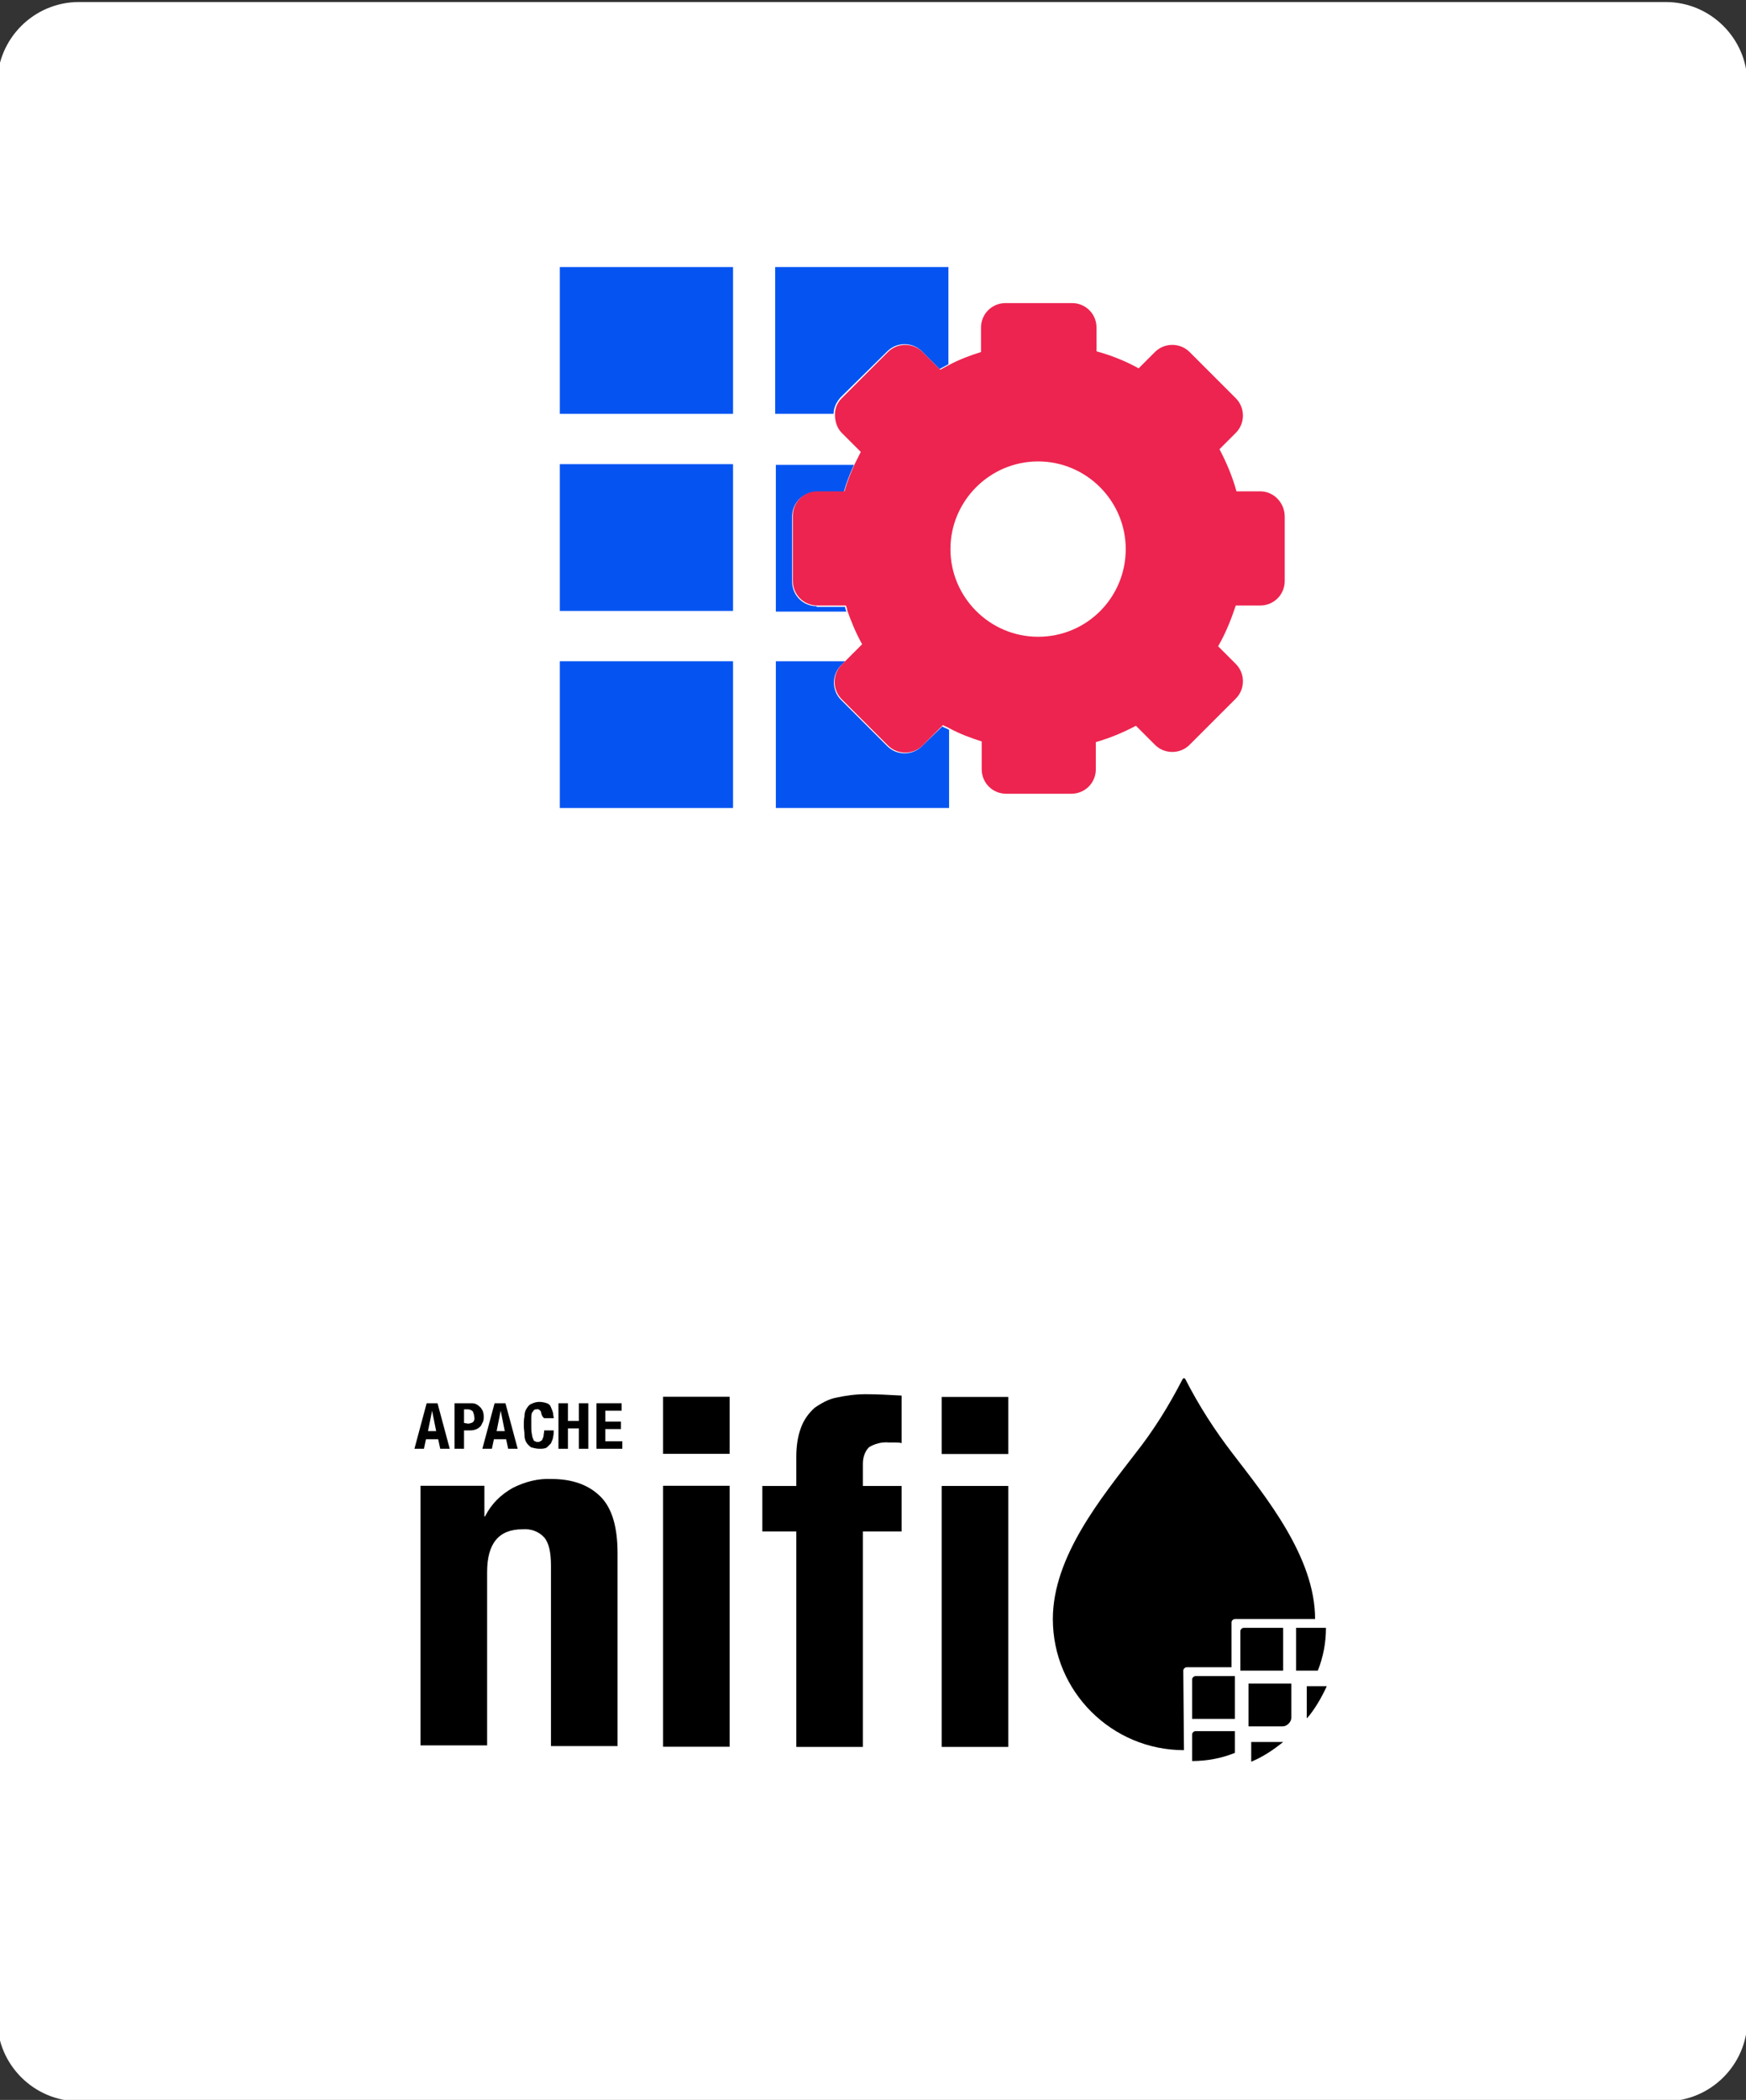 <svg xmlns="http://www.w3.org/2000/svg" xmlns:xlink="http://www.w3.org/1999/xlink" id="Calque_1" x="0px" y="0px" viewBox="0 0 257 309" style="enable-background:new 0 0 257 309;" xml:space="preserve"><rect x="0" y="0" width="257" height="309" fill="#333333" stroke="none"/> <style type="text/css"> .st0{fill:#FFFFFF;} .st1{fill:#0554F2;} .st2{fill:none;} .st3{fill:#ED244F;} </style> <path class="st0" d="M245.2,309.2H11.6c-6.6,0-12-5.4-12-12V12.3c0-6.6,5.4-12,12-12h233.6c6.6,0,12,5.4,12,12v284.9 C257.2,303.8,251.8,309.2,245.2,309.2z"></path> <path class="st1" d="M82.4,39.3v21.6h25.5V39.3H82.4z"></path> <path class="st1" d="M107.8,68.3H82.4v21.6h25.5V68.3z"></path> <path class="st1" d="M107.8,97.3H82.4v21.6h25.5V97.3z"></path> <g> <ellipse transform="matrix(0.973 -0.23 0.23 0.973 -14.468 37.276)" class="st2" cx="152.8" cy="80.8" rx="12.9" ry="12.9"></ellipse> <path class="st1" d="M130.6,51.7c1.4-1.4,3.7-1.4,5.1,0l2.6,2.6c0.4-0.2,0.9-0.5,1.3-0.7V39.3h-25.5v21.6h8.6c0-0.9,0.4-1.7,1-2.4 L130.6,51.7z"></path> <path class="st1" d="M120.2,89.2c-2,0-3.6-1.6-3.6-3.6V76c0-2,1.6-3.6,3.6-3.6h4c0.4-1.4,0.9-2.7,1.5-4h-11.5v21.6h10.4 c-0.1-0.2-0.2-0.5-0.2-0.7H120.2z"></path> <path class="st1" d="M135.7,109.8c-1.4,1.4-3.7,1.4-5.1,0l-6.8-6.8c-1.4-1.4-1.4-3.7,0-5.1l0.6-0.6h-10.2v21.6h25.5v-11.5 c-0.3-0.2-0.7-0.3-1-0.5L135.7,109.8z"></path> <path class="st3" d="M185.5,72.3H182c-0.6-2.2-1.5-4.3-2.5-6.2l2.4-2.4c1.4-1.4,1.4-3.7,0-5.1l-6.8-6.8c-1.4-1.4-3.7-1.4-5.1,0 l-2.4,2.4c-2-1.1-4-1.9-6.2-2.5v-3.5c0-2-1.6-3.6-3.6-3.6H148c-2,0-3.6,1.6-3.6,3.6v3.6c-1.6,0.5-3.2,1.1-4.7,1.9 c-0.4,0.2-0.9,0.5-1.3,0.7l-2.6-2.6c-1.4-1.4-3.7-1.4-5.1,0l-6.8,6.8c-0.7,0.7-1,1.5-1,2.4c0,1,0.3,2,1,2.7l2.8,2.8 c-0.3,0.6-0.6,1.2-0.9,1.8c-0.6,1.3-1.1,2.6-1.5,4h-4c-2,0-3.6,1.6-3.6,3.6v9.6c0,2,1.6,3.6,3.6,3.6h4.2c0.1,0.2,0.2,0.5,0.2,0.7 c0.6,1.7,1.3,3.4,2.2,5l-2.4,2.4l-0.6,0.6c-1.4,1.4-1.4,3.7,0,5.1l6.8,6.8c1.4,1.4,3.7,1.4,5.1,0l3-3c0.3,0.2,0.7,0.3,1,0.5 c1.5,0.8,3.1,1.4,4.7,1.9v4.1c0,2,1.6,3.6,3.6,3.6h9.6c2,0,3.6-1.6,3.6-3.6v-4c2.1-0.6,4-1.4,5.9-2.4l2.8,2.8 c1.4,1.4,3.7,1.4,5.1,0l6.8-6.8c1.4-1.4,1.4-3.7,0-5.1l-2.6-2.6c1.1-1.9,1.9-3.9,2.6-6h3.6c2,0,3.6-1.6,3.6-3.6V76 C189.1,74,187.5,72.3,185.5,72.3z M152.8,93.7c-7.1,0-12.9-5.8-12.9-12.9s5.8-12.9,12.9-12.9c7.1,0,12.9,5.8,12.9,12.9 S160,93.7,152.8,93.7z"></path> </g> <g id="g7616_00000018198255300811900460000001752035393251200392_" transform="translate(1989,332.038)"> <g id="g7584_00000139296297901204506780000010853510063629846150_" transform="translate(1.299)"> <g id="g7562_00000038388952203804418730000012643256653520714169_" transform="translate(0,3.597)"> <path id="path7556_00000108289649712457952580000005771357276918104221_" d="M-1919-117v4.5h0.1c0.9-1.8,2.3-3.2,4.1-4.2 c1.8-0.9,3.7-1.4,5.7-1.3c3.1,0,5.5,0.9,7.2,2.6c1.7,1.7,2.5,4.5,2.5,8.3v28.4h-9.8v-26.5c0-2-0.3-3.4-1-4.2 c-0.8-0.9-2-1.3-3.2-1.2c-3.5,0-5.2,2.1-5.2,6.3v25.5h-9.8V-117H-1919z"></path> <rect id="rect7558_00000170960086193301755810000004470355784391123123_" x="-1892.7" y="-130.1" width="9.8" height="8.4"></rect> <rect id="rect7560_00000148649030789954850770000000418456393338682043_" x="-1892.7" y="-117" width="9.8" height="38.4"></rect> </g> <g id="g7582_00000158729554198857462850000008209836719204611227_" transform="translate(125.173)"> <path id="path7564_00000147213752357367827700000006178938005739844527_" d="M-1941.2-74.5c-10.6,0-19.3-8.6-19.3-19.3 c0,0,0,0,0,0c0-9.2,7.2-17.9,12.1-24.3c2.7-3.4,5-7.1,7-11c0.1-0.1,0.2-0.2,0.3-0.1c0,0,0.1,0.1,0.1,0.1c2,3.9,4.3,7.5,7,11 c4.9,6.4,12.1,15.2,12.1,24.3h-11.8c-0.2,0-0.5,0.2-0.5,0.5l0,0v6.6h-6.6c-0.2,0-0.5,0.2-0.5,0.5l0,0L-1941.2-74.5L-1941.2-74.5z "></path> <path id="path7566_00000066485277943158847270000015119969492433612734_" d="M-1933.7-79.1v-6.3h-5.8c-0.2,0-0.5,0.2-0.5,0.5l0,0 v5.8L-1933.7-79.1z"></path> <path id="path7568_00000065788414420470068480000013679191805850043029_" d="M-1940-72.9c2.2,0,4.3-0.4,6.3-1.2v-3.2h-5.8 c-0.2,0-0.5,0.2-0.5,0.5l0,0L-1940-72.9z"></path> <path id="path7570_00000012471918464061482540000015430166101933315234_" d="M-1926.6-86.2v-6.3h-5.8c-0.2,0-0.5,0.2-0.5,0.5l0,0 v5.8L-1926.6-86.2L-1926.6-86.2z"></path> <path id="path7572_00000051344753480498227160000017019720021773700744_" d="M-1925.8-78.4L-1925.8-78.4c0.3-0.3,0.4-0.6,0.4-0.9 v-5h-6.3v6.3h5C-1926.4-78-1926.1-78.1-1925.8-78.4z"></path> <path id="path7574_00000055695940936582736230000009247319178332982463_" d="M-1931.3-72.8c1.7-0.7,3.2-1.7,4.7-2.9h-4.7V-72.8z"></path> <path id="path7576_00000150802505441341249130000003230115512720983177_" d="M-1921.5-86.2c0.8-2,1.2-4.1,1.2-6.3h-4.4v6.3 L-1921.5-86.2z"></path> <path id="path7578_00000142875094297586993850000002971856036116235408_" d="M-1923.1-79.2c1.2-1.4,2.1-3,2.9-4.7h-2.9V-79.2z"></path> <path id="path7580_00000158712299602638852410000005637875481700646533_" d="M-1923.1-79.2c1.2-1.4,2.1-3,2.9-4.7h-2.9V-79.2z"></path> </g> </g> <g id="g7614_00000137815332325864689820000010397521968919049866_" transform="translate(0,3.022)"> <g id="g7598_00000080904846686281022630000003562031034277826231_" transform="translate(0,1.629)"> <path id="path7586_00000098200297634758476510000000065189624818872246_" d="M-1924.6-130.2l1.8,6.7h-1.4l-0.3-1.4h-1.8l-0.3,1.4 h-1.4l1.8-6.7H-1924.6z M-1924.8-126.1l-0.6-3h0l-0.6,3L-1924.8-126.1z"></path> <path id="path7588_00000122691632435462338710000004408357506285716398_" d="M-1919.7-130.2c0.3,0,0.6,0,0.9,0.2 c0.2,0.1,0.4,0.3,0.6,0.5c0.1,0.2,0.3,0.4,0.3,0.6c0.1,0.2,0.1,0.5,0.1,0.7c0,0.3,0,0.6-0.2,0.9c-0.1,0.2-0.2,0.5-0.4,0.6 c-0.2,0.2-0.4,0.3-0.7,0.4c-0.3,0.1-0.6,0.1-0.9,0.1h-0.7v2.7h-1.4v-6.7H-1919.7z M-1920.1-127.2c0.2,0,0.5-0.1,0.7-0.2 c0.2-0.2,0.3-0.5,0.2-0.8c0-0.3-0.1-0.5-0.2-0.8c-0.2-0.2-0.5-0.3-0.7-0.3h-0.6v2L-1920.1-127.2z"></path> <path id="path7590_00000123440581896628834880000009530269014391112345_" d="M-1914.6-130.2l1.8,6.7h-1.4l-0.3-1.4h-1.8l-0.3,1.4 h-1.4l1.8-6.7H-1914.6z M-1914.7-126.1l-0.6-3h0l-0.6,3H-1914.7z"></path> <path id="path7592_00000155827627425391720420000011491988889897370020_" d="M-1909.4-129c-0.1-0.2-0.4-0.4-0.6-0.3 c-0.2,0-0.3,0-0.4,0.1c-0.1,0.1-0.2,0.3-0.3,0.4c-0.1,0.3-0.1,0.5-0.1,0.8c0,0.3,0,0.7,0,1.2c0,0.4,0,0.8,0.1,1.2 c0,0.2,0.1,0.5,0.2,0.7c0,0.1,0.1,0.3,0.3,0.3c0.1,0.1,0.2,0.1,0.4,0.1c0.1,0,0.2,0,0.3-0.1c0.1,0,0.2-0.1,0.3-0.2 c0.1-0.2,0.1-0.3,0.2-0.5c0-0.3,0.1-0.6,0.1-0.9h1.4c0,0.3,0,0.7-0.1,1c0,0.3-0.2,0.6-0.3,0.9c-0.2,0.2-0.4,0.4-0.6,0.6 c-0.3,0.2-0.7,0.2-1.1,0.2c-0.4,0-0.8-0.1-1.2-0.2c-0.3-0.2-0.5-0.4-0.7-0.7c-0.2-0.3-0.3-0.7-0.3-1.1c0-0.5-0.1-0.9-0.1-1.4 c0-0.5,0-0.9,0.1-1.4c0-0.4,0.1-0.8,0.3-1.1c0.2-0.3,0.4-0.6,0.7-0.7c0.4-0.2,0.8-0.3,1.2-0.3c0.4,0,0.8,0.1,1.1,0.2 c0.3,0.1,0.5,0.3,0.6,0.6c0.1,0.2,0.2,0.5,0.3,0.8c0,0.3,0.1,0.5,0.1,0.8h-1.4C-1909.3-128.3-1909.3-128.7-1909.4-129z"></path> <path id="path7594_00000018205725529974906130000002524593276376460975_" d="M-1905.4-130.2v2.6h1.6v-2.6h1.4v6.7h-1.4v-3h-1.6v3 h-1.4v-6.7H-1905.4z"></path> <path id="path7596_00000147937490652062194090000013452104084615890357_" d="M-1897.5-129.1h-2.4v1.6h2.3v1.1h-2.3v1.8h2.5v1.1 h-3.8v-6.7h3.7L-1897.5-129.1L-1897.5-129.1z"></path> </g> <g id="g7606_00000152240632804361013170000008225141405232798870_" transform="translate(68.91)"> <path id="path7600_00000129181945898279377510000006006520585237280140_" d="M-1945.7-109.7v-6.7h5v-4.3c0-1.5,0.2-3,0.7-4.3 c0.4-1.1,1.1-2.1,2-2.9c1-0.7,2.1-1.3,3.2-1.5c1.4-0.3,2.8-0.5,4.3-0.5c1.8,0,3.5,0.1,5.3,0.2v7c-0.3-0.1-0.7-0.1-1-0.1h-0.9 c-1-0.1-2.1,0.2-2.9,0.7c-0.6,0.6-0.9,1.5-0.9,2.4v3.3h5.7v6.7h-5.7V-78h-9.8v-31.7H-1945.7z"></path> <rect id="rect7602_00000065034638392393289740000007596120086209731477_" x="-1919.3" y="-129.5" width="9.8" height="8.4"></rect> <rect id="rect7604_00000087395581050751490850000008136640930832123011_" x="-1919.3" y="-116.4" width="9.8" height="38.4"></rect> </g> <g id="g7612_00000052065390217868985740000000265237272026679174_" transform="translate(128.296,9.186)"> <path id="path7608_00000065796509706777753090000012761396675134144131_" d="M-1947.3-132c-0.4,0.5-0.7,1-1.1,1.5 c-1.1,1.6-2.3,3.1-3.5,4.6c0.5,0.1,0.9,0.1,1.4,0.2c1-1.6,2-3.2,2.9-4.9c0.3-0.5,0.5-0.9,0.8-1.4 C-1946.6-132.4-1947-132.4-1947.3-132L-1947.3-132z"></path> <path id="path7610_00000133509439820052751790000005112368215489585799_" d="M-1951.8-123.3c0.2-0.3,0.3-0.6,0.5-0.9 c-0.5-0.1-1-0.2-1.6-0.3h0c-1.6,2.2-3.2,4.5-4.5,6.9c-2.4,4.4-4.1,9.3-3.3,14.4c0.7,4.2,2.8,8.1,6,10.8c0.7,0.6,1.4,1.1,2.2,1.6 c0.1,0.1,0.3,0,0.3-0.1c0.1-0.1,0-0.2,0-0.3c-2.5-2.4-4.3-5.4-5.2-8.8c-1.4-5.3-0.2-10.8,1.8-15.8 C-1954.5-118.3-1953.3-120.9-1951.8-123.3L-1951.8-123.3z"></path> </g> </g> </g> </svg>